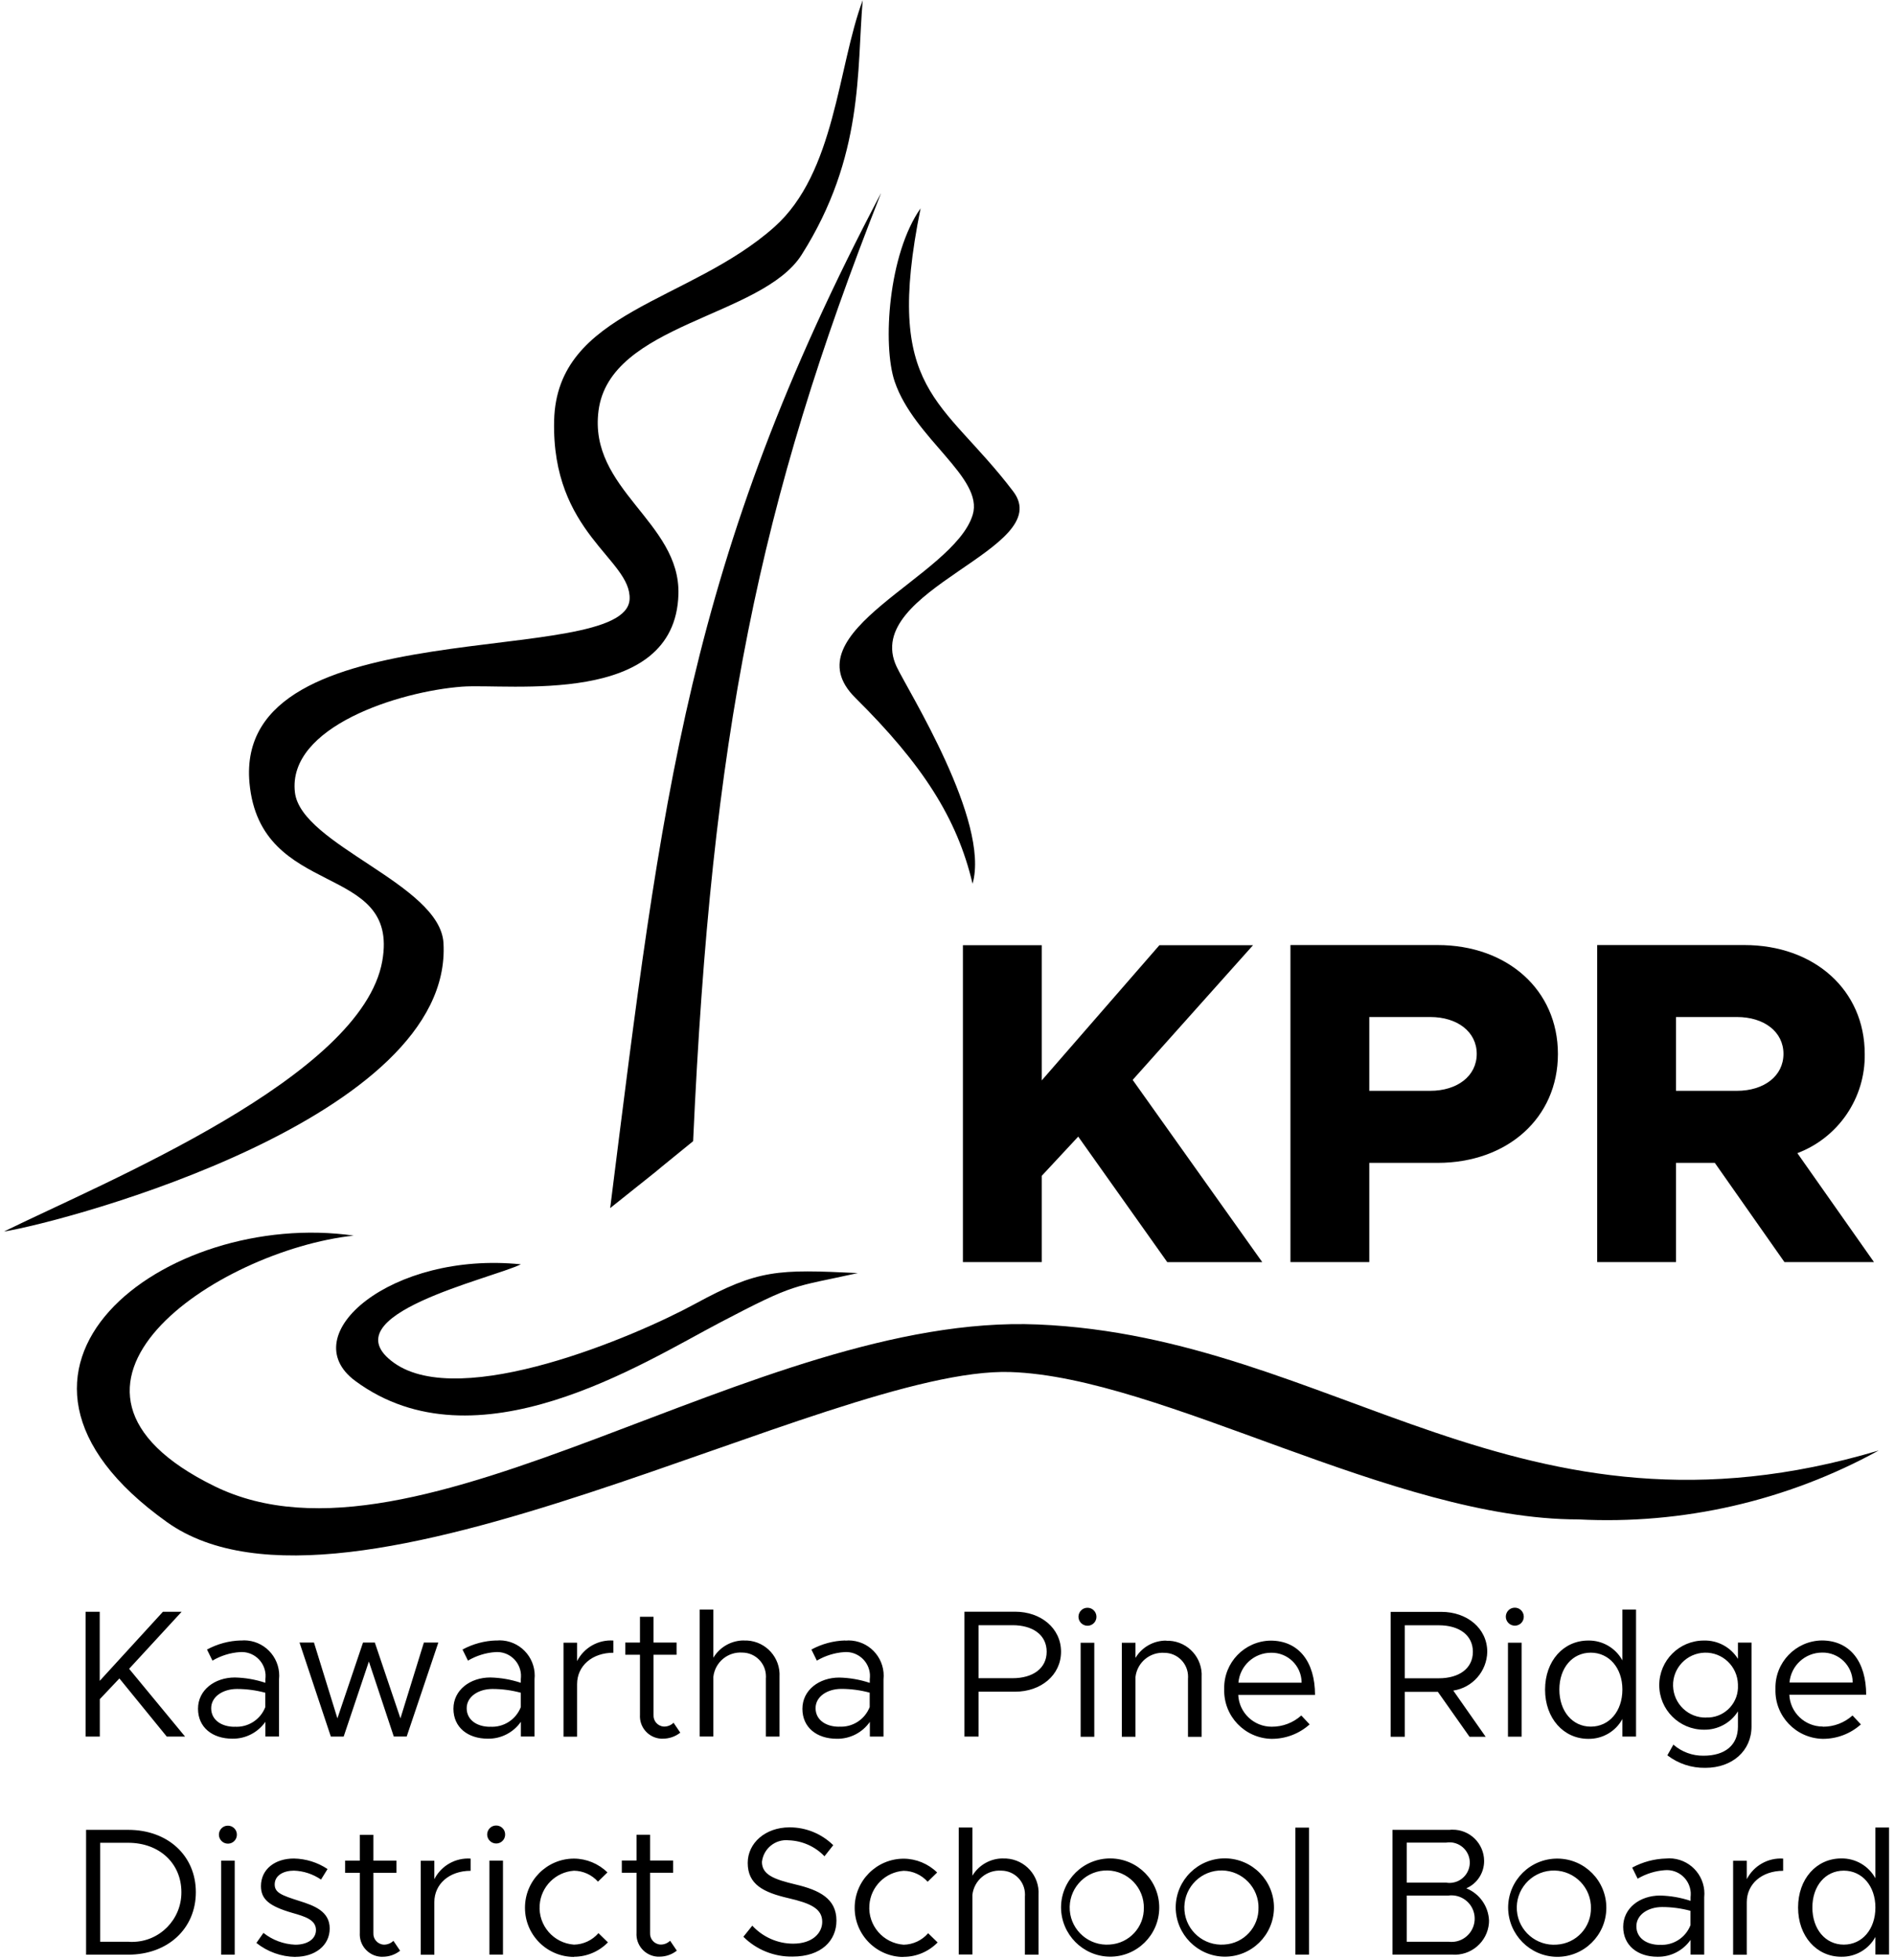 <svg width="236" height="244" viewBox="0 0 236 244" fill="none" xmlns="http://www.w3.org/2000/svg">
<g clip-path="url(#clip0_17_379)">
<path fill-rule="evenodd" clip-rule="evenodd" d="M107.45 0C104.31 8.38 104.04 21.49 96.44 28.26C85.84 37.7 69.34 38.7 69.01 52.36C68.67 66.41 78.64 69.61 78.41 74.6C77.99 83.45 29.07 75.52 31.07 97.48C32.42 112.09 49.8 107.21 47.61 119.64C45.07 134.08 13.19 147.09 0.49 153.33C8.42 152.04 56.5 139.17 55.23 117.4C54.8 110.08 37.51 105.21 36.73 98.66C35.76 90.47 49.76 86.07 57.55 85.49C63.32 85.06 84.09 88.08 84.49 73.99C84.75 64.97 73.26 60.96 74.54 51.13C75.96 40.23 94.89 39.53 99.84 31.71C107.6 19.45 106.69 8.8 107.44 0.01" fill="black"/>
<path fill-rule="evenodd" clip-rule="evenodd" d="M109.7 24.08C85.65 69.75 82.44 99.19 75.99 150.41C85.87 142.54 77.77 149.01 86.32 142.08C88.61 91.56 94.5 62.64 109.71 24.08" fill="black"/>
<path fill-rule="evenodd" clip-rule="evenodd" d="M114.661 25.92C110.631 31.62 109.881 42.95 111.421 47.5C113.831 54.61 122.541 59.46 121.141 64.09C118.791 71.85 98.191 78.63 106.531 86.89C114.871 95.15 119.211 101.88 121.121 110.03C123.341 102.25 113.051 85.96 111.661 83C107.151 73.37 131.641 68.37 126.181 61.18C117.331 49.53 109.991 48.92 114.651 25.92" fill="black"/>
<path fill-rule="evenodd" clip-rule="evenodd" d="M64.89 157.4C61.22 159.22 40.75 163.72 49.07 169.68C57.39 175.63 79.11 166.39 86.53 162.35C94.5 158.01 96.85 158.03 106.83 158.5C98.64 160.32 99.25 159.63 89.63 164.68C80.01 169.73 59.3 183.02 44.26 171.94C36.46 166.19 48.81 155.77 64.87 157.41" fill="black"/>
<path fill-rule="evenodd" clip-rule="evenodd" d="M44.08 153.83C27.01 155.68 1.59 172.71 26.7 185.03C52.11 197.5 94.11 163.42 129.24 164.9C166.28 166.46 189.21 193.96 233.97 180.59C222.54 186.87 209.58 189.84 196.56 189.17C173.49 189.17 144.76 171.43 125.82 170.82C103.31 170.1 43.22 205.49 20.8 189.51C-6.04 170.38 20.72 150.49 44.08 153.84" fill="black"/>
<path d="M119.92 157.13H129.74V146.39L134.28 141.51L145.37 157.14H157.2L141.06 134.45L156.05 117.68H144.39L129.74 134.51V117.68H119.92V157.15V157.13Z" fill="black"/>
<path d="M170.53 135.81V126.62H178.11C181.5 126.62 183.91 128.46 183.91 131.21C183.91 133.96 181.5 135.81 178.11 135.81H170.53ZM160.71 157.13H170.53V144.78H179.03C187.7 144.78 194.02 139.21 194.02 131.22C194.02 123.23 187.7 117.66 179.03 117.66H160.71V157.13Z" fill="black"/>
<path d="M208.73 126.62H216.31C219.7 126.62 222.11 128.46 222.11 131.21C222.11 133.96 219.7 135.81 216.31 135.81H208.73V126.62ZM233.38 157.13L223.84 143.57C228.96 141.63 232.32 136.69 232.23 131.22C232.23 123.23 225.91 117.66 217.24 117.66H198.91V157.13H208.73V144.78H213.56L222.23 157.13H233.38Z" fill="black"/>
<path d="M226.93 205.75C228.99 205.71 230.7 207.36 230.73 209.42C230.73 209.44 230.73 209.46 230.73 209.48H222.86C223.04 207.37 224.81 205.75 226.93 205.75ZM227 214.96C224.78 214.96 222.94 213.22 222.84 211H232.41C232.41 206.9 230.4 204.24 226.87 204.24C223.62 204.3 221.04 206.99 221.11 210.24C221.11 210.27 221.11 210.31 221.11 210.34C221.03 213.66 223.66 216.41 226.98 216.49C227 216.49 227.02 216.49 227.04 216.49C228.78 216.49 230.46 215.85 231.75 214.69L230.71 213.58C229.7 214.49 228.38 214.99 227.02 214.98M212.5 213.84C210.27 213.9 208.42 212.13 208.36 209.9C208.3 207.67 210.07 205.82 212.3 205.76C214.53 205.7 216.38 207.47 216.44 209.7C216.44 209.73 216.44 209.76 216.44 209.79C216.56 211.9 214.95 213.71 212.84 213.83C212.73 213.83 212.61 213.83 212.5 213.83M216.44 204.52V206.53C215.53 205.07 213.91 204.2 212.19 204.25C209.12 204.25 206.64 206.74 206.64 209.8C206.64 212.86 209.13 215.35 212.19 215.35C213.91 215.39 215.53 214.52 216.44 213.07V214.97C216.44 217.25 214.86 218.59 212.16 218.59C210.78 218.61 209.44 218.12 208.4 217.21L207.65 218.54C209 219.58 210.67 220.13 212.38 220.1C215.75 220.1 218.13 217.97 218.13 214.96V204.51H216.43L216.44 204.52ZM198.11 214.97C195.83 214.97 194.2 213.05 194.2 210.35C194.2 207.65 195.83 205.76 198.11 205.76C200.39 205.76 202.05 207.66 202.05 210.35C202.05 213.04 200.42 214.97 198.11 214.97ZM202.05 200.41V206.72C201.2 205.17 199.56 204.22 197.8 204.25C194.72 204.25 192.42 206.78 192.42 210.36C192.42 213.94 194.73 216.49 197.8 216.49C199.57 216.52 201.21 215.57 202.05 214.02V216.21H203.75V200.39H202.05V200.41ZM187.8 216.22H189.5V204.52H187.8V216.22ZM188.66 202.4C189.28 202.4 189.78 201.89 189.77 201.27C189.76 200.65 189.26 200.15 188.64 200.16C188.03 200.16 187.54 200.66 187.53 201.27C187.53 201.89 188.03 202.4 188.66 202.4ZM174.95 202.35H179.18C181.71 202.35 183.43 203.57 183.43 205.65C183.43 207.73 181.71 208.95 179.18 208.95H174.95V202.34V202.35ZM185.22 205.66C185.22 202.74 182.71 200.68 179.5 200.68H173.19V216.23H174.95V210.64H179.07L183.01 216.23H185.02L180.99 210.48C183.39 210.12 185.17 208.08 185.22 205.66ZM158.3 205.77C160.36 205.73 162.07 207.38 162.1 209.44C162.1 209.46 162.1 209.48 162.1 209.5H154.23C154.41 207.39 156.18 205.77 158.3 205.77ZM158.37 214.98C156.15 214.98 154.31 213.24 154.21 211.02H163.77C163.77 206.92 161.76 204.26 158.23 204.26C154.98 204.32 152.4 207 152.46 210.25C152.46 210.28 152.46 210.31 152.46 210.34C152.38 213.66 155.01 216.41 158.33 216.49C158.35 216.49 158.37 216.49 158.39 216.49C160.13 216.49 161.81 215.85 163.1 214.69L162.06 213.58C161.05 214.49 159.73 214.99 158.37 214.98ZM145.26 204.26C143.69 204.24 142.22 205.06 141.41 206.41V204.53H139.71V216.23H141.41V208.79C141.62 206.98 143.21 205.65 145.03 205.78C146.66 205.8 147.97 207.13 147.96 208.77C147.96 208.85 147.96 208.94 147.95 209.02V216.24H149.65V208.8C149.79 206.44 147.99 204.42 145.63 204.28C145.51 204.28 145.39 204.28 145.26 204.28M134.58 216.23H136.28V204.53H134.58V216.23ZM135.44 202.41C136.06 202.41 136.56 201.9 136.55 201.28C136.54 200.66 136.04 200.16 135.42 200.17C134.81 200.17 134.32 200.67 134.31 201.28C134.31 201.9 134.81 202.41 135.44 202.41ZM121.87 208.94V202.34H126.1C128.63 202.34 130.35 203.56 130.35 205.64C130.35 207.72 128.63 208.94 126.1 208.94H121.87ZM120.1 216.21H121.87V210.62H126.42C129.63 210.62 132.14 208.56 132.14 205.64C132.14 202.72 129.63 200.66 126.42 200.66H120.11V216.2L120.1 216.21ZM104.49 214.98C102.84 214.98 101.57 214.12 101.57 212.67C101.57 211.22 103.04 210.27 104.78 210.27C105.97 210.27 107.16 210.43 108.31 210.74V212.53C107.7 214.09 106.16 215.08 104.49 214.97M105.26 204.24C103.79 204.28 102.35 204.67 101.05 205.37L101.73 206.75C102.77 206.14 103.94 205.77 105.15 205.69C106.79 205.57 108.22 206.81 108.34 208.46C108.35 208.67 108.34 208.88 108.32 209.09V209.52C107.09 209.11 105.81 208.89 104.52 208.86C102.01 208.86 99.93 210.42 99.93 212.75C99.93 215.08 101.73 216.48 104.21 216.48C105.85 216.51 107.39 215.72 108.33 214.38V216.21H110.03V209.09C110.28 206.67 108.53 204.51 106.11 204.26C105.83 204.23 105.55 204.23 105.28 204.26M92.69 204.24C91.12 204.22 89.65 205.04 88.84 206.39V200.39H87.14V216.2H88.84V208.76C89.05 206.95 90.64 205.62 92.46 205.75C94.09 205.77 95.4 207.1 95.39 208.74C95.39 208.82 95.39 208.91 95.38 208.99V216.21H97.08V208.77C97.22 206.41 95.42 204.39 93.06 204.25C92.94 204.25 92.82 204.25 92.69 204.25M83.88 214.49C83.55 214.81 83.11 214.98 82.66 214.96C81.91 214.91 81.34 214.26 81.39 213.51C81.39 213.51 81.39 213.5 81.39 213.49V206.02H84.26V204.5H81.39V201.29H79.7V204.5H77.87V206.02H79.7V213.49C79.6 215.04 80.77 216.37 82.32 216.47C82.4 216.47 82.48 216.47 82.55 216.47C83.34 216.47 84.1 216.21 84.72 215.72L83.88 214.48V214.49ZM71.87 206.8V204.52H70.18V216.22H71.87V209.68C71.87 207.4 73.75 205.77 76.39 205.77V204.25C74.51 204.12 72.73 205.13 71.87 206.81M61.04 214.99C59.39 214.99 58.12 214.13 58.12 212.68C58.12 211.23 59.59 210.28 61.33 210.28C62.52 210.28 63.71 210.44 64.86 210.75V212.54C64.25 214.1 62.71 215.09 61.03 214.98M61.81 204.24C60.34 204.28 58.9 204.67 57.6 205.37L58.28 206.75C59.32 206.14 60.49 205.77 61.69 205.69C63.34 205.57 64.76 206.81 64.88 208.46C64.89 208.67 64.88 208.88 64.86 209.08V209.51C63.63 209.1 62.35 208.88 61.06 208.85C58.55 208.85 56.47 210.41 56.47 212.74C56.47 215.07 58.27 216.47 60.75 216.47C62.39 216.5 63.93 215.71 64.87 214.37V216.2H66.57V209.08C66.82 206.66 65.07 204.5 62.65 204.25C62.37 204.22 62.09 204.22 61.82 204.25M41.19 216.21H42.8L45.94 206.86L49.04 216.2H50.65L54.59 204.5H52.79L49.87 213.94L46.68 204.5H45.21L42.02 213.94L39.1 204.5H37.3L41.2 216.2L41.19 216.21ZM29.22 214.99C27.57 214.99 26.3 214.13 26.3 212.68C26.3 211.23 27.77 210.28 29.51 210.28C30.7 210.28 31.89 210.44 33.04 210.75V212.54C32.43 214.1 30.89 215.09 29.22 214.98M29.99 204.24C28.52 204.28 27.08 204.67 25.78 205.37L26.46 206.75C27.5 206.14 28.67 205.77 29.88 205.69C31.53 205.57 32.95 206.81 33.07 208.46C33.08 208.67 33.07 208.88 33.05 209.08V209.51C31.82 209.1 30.54 208.88 29.25 208.85C26.74 208.85 24.66 210.41 24.66 212.74C24.66 215.07 26.46 216.47 28.93 216.47C30.57 216.5 32.11 215.71 33.05 214.37V216.2H34.75V209.08C35 206.66 33.25 204.5 30.83 204.25C30.55 204.22 30.27 204.22 30 204.25M10.67 216.21H12.43V211.55L14.87 208.97L20.77 216.21H23.05L16.08 207.77L22.62 200.67H20.29L12.42 209.27V200.67H10.66V216.21H10.67Z" fill="black"/>
<path d="M229.62 242.11C227.34 242.11 225.71 240.19 225.71 237.49C225.71 234.79 227.34 232.9 229.62 232.9C231.9 232.9 233.56 234.8 233.56 237.49C233.56 240.18 231.93 242.11 229.62 242.11ZM233.56 227.54V233.85C232.71 232.3 231.07 231.35 229.31 231.38C226.23 231.38 223.93 233.91 223.93 237.49C223.93 241.07 226.24 243.62 229.31 243.62C231.08 243.65 232.72 242.7 233.56 241.15V243.34H235.26V227.53H233.56V227.54ZM217.54 233.95V231.67H215.84V243.37H217.54V236.83C217.54 234.55 219.42 232.92 222.07 232.92V231.4C220.19 231.27 218.41 232.28 217.54 233.96M206.71 242.14C205.06 242.14 203.79 241.28 203.79 239.83C203.79 238.38 205.26 237.43 207 237.43C208.19 237.43 209.38 237.59 210.53 237.9V239.69C209.92 241.25 208.38 242.24 206.71 242.13M207.48 231.39C206.01 231.43 204.57 231.82 203.27 232.52L203.95 233.9C204.99 233.29 206.16 232.92 207.37 232.84C209.02 232.72 210.44 233.96 210.56 235.61C210.57 235.82 210.56 236.03 210.54 236.23V236.66C209.31 236.25 208.03 236.03 206.74 236C204.23 236 202.15 237.56 202.15 239.89C202.15 242.22 203.95 243.62 206.42 243.62C208.06 243.65 209.6 242.86 210.54 241.52V243.35H212.24V236.22C212.49 233.8 210.74 231.64 208.32 231.39C208.04 231.36 207.76 231.36 207.49 231.39M193.88 242.11C191.34 242.31 189.11 240.41 188.91 237.87C188.71 235.33 190.61 233.1 193.15 232.9C195.69 232.7 197.92 234.6 198.12 237.14C198.12 237.26 198.13 237.38 198.13 237.49C198.2 239.93 196.31 241.97 193.88 242.11ZM193.88 243.63C197.26 243.66 200.02 240.95 200.05 237.57C200.08 234.19 197.37 231.43 193.99 231.4C190.61 231.37 187.85 234.08 187.82 237.46C187.82 237.47 187.82 237.49 187.82 237.5C187.84 240.85 190.53 243.58 193.88 243.63ZM175.19 241.75V236H180.37C181.96 235.79 183.42 236.9 183.63 238.49C183.84 240.08 182.73 241.54 181.14 241.75C180.88 241.78 180.63 241.78 180.37 241.75H175.19ZM175.19 234.39V229.41H180.1C181.47 229.18 182.78 230.11 183.01 231.48C183.24 232.85 182.31 234.16 180.94 234.39C180.66 234.44 180.38 234.44 180.11 234.39H175.2H175.19ZM173.43 243.35H180.83C183.18 243.54 185.24 241.78 185.43 239.43C185.43 239.32 185.44 239.21 185.44 239.1C185.36 237.33 184.26 235.76 182.61 235.1C183.97 234.51 184.84 233.16 184.83 231.68C184.81 229.51 183.04 227.77 180.87 227.8C180.76 227.8 180.66 227.8 180.55 227.82H173.42V243.36L173.43 243.35ZM161.32 243.35H163.02V227.54H161.32V243.35ZM152.48 242.1C149.94 242.3 147.71 240.4 147.51 237.86C147.31 235.32 149.21 233.09 151.75 232.89C154.29 232.69 156.52 234.59 156.72 237.13C156.72 237.25 156.73 237.37 156.73 237.48C156.8 239.92 154.91 241.96 152.48 242.1ZM152.48 243.61C155.86 243.64 158.62 240.93 158.66 237.55C158.69 234.17 155.98 231.41 152.6 231.37C149.22 231.34 146.46 234.05 146.42 237.43C146.42 237.45 146.42 237.46 146.42 237.48C146.44 240.83 149.13 243.56 152.48 243.61ZM138.2 242.1C135.66 242.3 133.43 240.4 133.23 237.86C133.03 235.32 134.93 233.09 137.47 232.89C140.01 232.69 142.24 234.59 142.44 237.13C142.44 237.25 142.45 237.37 142.45 237.48C142.52 239.92 140.63 241.96 138.2 242.1ZM138.2 243.61C141.58 243.64 144.34 240.93 144.37 237.55C144.4 234.17 141.69 231.41 138.31 231.38C134.93 231.35 132.17 234.06 132.14 237.44C132.14 237.45 132.14 237.47 132.14 237.48C132.16 240.83 134.85 243.56 138.2 243.61ZM124.95 231.38C123.38 231.36 121.91 232.18 121.1 233.53V227.53H119.4V243.34H121.1V235.91C121.31 234.1 122.9 232.77 124.72 232.9C126.35 232.92 127.66 234.25 127.65 235.89C127.65 235.97 127.65 236.06 127.64 236.14V243.36H129.34V235.91C129.48 233.55 127.68 231.53 125.32 231.39C125.2 231.39 125.08 231.39 124.95 231.39M112.54 243.63C114.13 243.63 115.65 242.98 116.77 241.84L115.59 240.69C114.82 241.58 113.71 242.1 112.54 242.12C110 241.94 108.08 239.73 108.27 237.19C108.43 234.9 110.25 233.08 112.54 232.92C113.68 232.93 114.76 233.43 115.53 234.28L116.71 233.13C115.6 232.04 114.1 231.42 112.55 231.41C109.17 231.41 106.43 234.16 106.44 237.54C106.44 240.91 109.18 243.65 112.55 243.65M98.69 243.6C102.31 243.6 104.17 241.59 104.17 239.12C104.17 236.38 102.04 235.32 99.08 234.62C96.43 233.99 94.89 233.42 94.89 231.81C95.08 230.15 96.56 228.95 98.22 229.12C99.91 229.18 101.51 229.89 102.68 231.11L103.77 229.73C102.32 228.3 100.36 227.5 98.32 227.51C95.33 227.51 93.12 229.45 93.12 231.94C93.12 234.63 95.09 235.61 98.21 236.33C100.93 236.96 102.4 237.62 102.4 239.27C102.4 240.67 101.18 241.99 98.78 241.99C96.85 241.99 95 241.17 93.69 239.75L92.58 241.13C94.2 242.75 96.42 243.64 98.71 243.6M83.45 241.63C83.12 241.95 82.68 242.12 82.23 242.1C81.48 242.05 80.91 241.4 80.96 240.65C80.96 240.65 80.96 240.64 80.96 240.63V233.16H83.83V231.64H80.96V228.43H79.27V231.64H77.44V233.16H79.27V240.63C79.17 242.18 80.34 243.51 81.89 243.61C81.97 243.61 82.04 243.61 82.12 243.61C82.91 243.61 83.67 243.35 84.29 242.86L83.45 241.62V241.63ZM71.48 243.62C73.07 243.62 74.6 242.97 75.71 241.83L74.53 240.68C73.76 241.57 72.65 242.09 71.48 242.11C68.94 241.93 67.02 239.72 67.21 237.18C67.37 234.89 69.19 233.07 71.48 232.91C72.62 232.92 73.71 233.42 74.47 234.27L75.65 233.12C74.54 232.03 73.04 231.41 71.49 231.4C68.11 231.4 65.37 234.15 65.38 237.53C65.38 240.9 68.12 243.64 71.49 243.64M60.94 243.35H62.64V231.65H60.95V243.35H60.94ZM61.8 229.52C62.42 229.52 62.92 229.01 62.91 228.39C62.91 227.77 62.4 227.27 61.78 227.28C61.17 227.28 60.68 227.78 60.67 228.39C60.67 229.01 61.17 229.52 61.8 229.52ZM54.09 233.95V231.67H52.4V243.37H54.09V236.83C54.09 234.55 55.97 232.92 58.61 232.92V231.4C56.73 231.27 54.95 232.28 54.09 233.96M48.99 241.64C48.66 241.96 48.22 242.13 47.77 242.11C47.02 242.06 46.45 241.41 46.5 240.66C46.5 240.66 46.5 240.65 46.5 240.64V233.17H49.37V231.65H46.5V228.44H44.81V231.65H42.98V233.17H44.81V240.64C44.71 242.19 45.88 243.52 47.43 243.62C47.51 243.62 47.58 243.62 47.66 243.62C48.45 243.62 49.21 243.36 49.83 242.87L48.99 241.63V241.64ZM36.78 243.63C39.2 243.63 41.06 242.25 41.06 240.1C41.06 237.95 39.12 237.25 37.24 236.66C35.07 235.97 34.21 235.64 34.21 234.62C34.21 233.49 35.3 232.9 36.61 232.9C37.82 232.94 38.98 233.33 39.98 234.01L40.79 232.7C39.55 231.87 38.1 231.42 36.6 231.39C34.27 231.39 32.5 232.7 32.5 234.83C32.5 236.5 33.59 237.34 36.41 238.16C37.99 238.61 39.35 239.02 39.35 240.29C39.35 241.4 38.31 242.12 36.77 242.12C35.33 242.06 33.94 241.55 32.81 240.65L31.93 241.9C33.31 243 35.01 243.61 36.77 243.64M27.53 243.36H29.23V231.66H27.54V243.36H27.53ZM28.39 229.54C29.01 229.54 29.51 229.03 29.5 228.41C29.5 227.79 28.99 227.29 28.37 227.3C27.76 227.3 27.27 227.8 27.26 228.41C27.26 229.03 27.76 229.54 28.39 229.54ZM12.48 241.76V229.43H15.96C19.85 229.43 22.59 231.99 22.59 235.58C22.61 238.98 19.88 241.75 16.48 241.77C16.31 241.77 16.13 241.77 15.96 241.75H12.48V241.76ZM10.72 243.36H15.97C20.9 243.36 24.39 240.12 24.39 235.58C24.39 231.04 20.91 227.82 15.97 227.82H10.72V243.36Z" fill="black"/>
</g>
<defs>
<clipPath id="clip0_17_379">
<rect width="234.76" height="243.64" fill="white" transform="translate(0.5)"/>
</clipPath>
</defs>
</svg>

